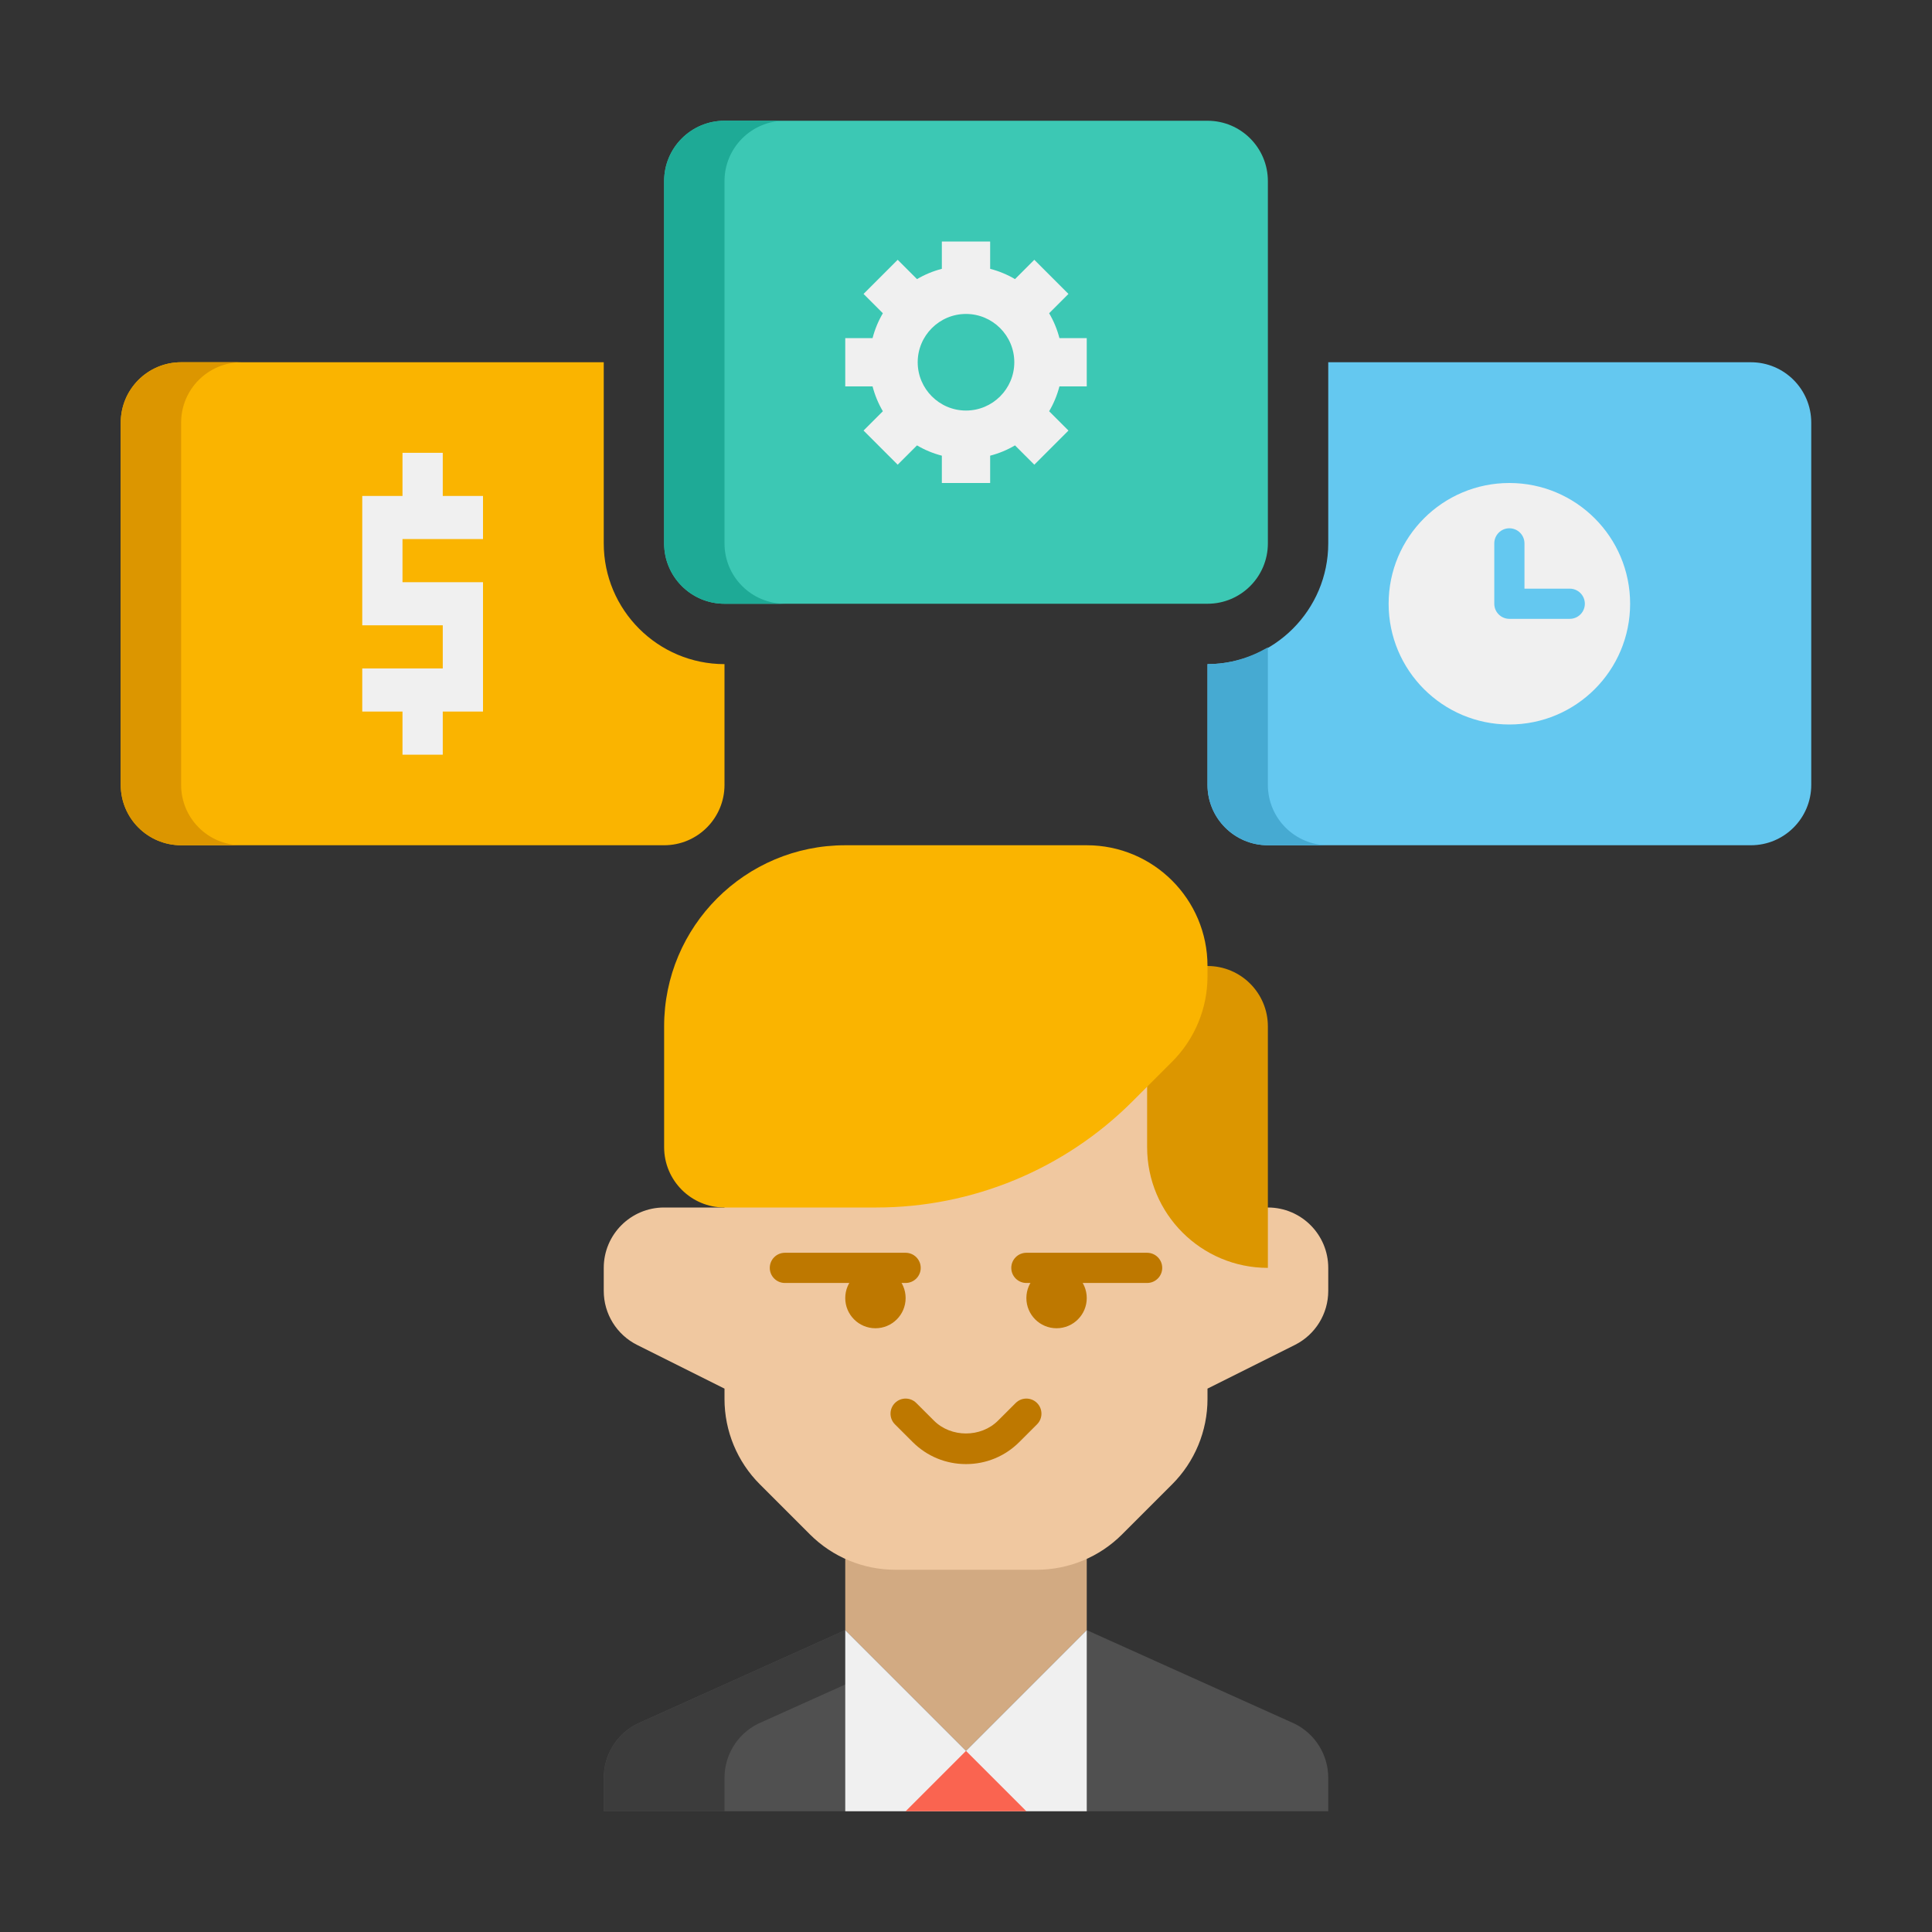 <svg xmlns="http://www.w3.org/2000/svg" height="512" viewBox="0 0 64 64" width="512"><rect x="0" y="0" width="64" height="64" fill="#333333" stroke="none"/><g id="Icons"><g><g><path d="m44 60h-24v-1.107c0-.758.428-1.45 1.106-1.789l6.894-3.104 4 4 4-4 6.894 3.104c.678.339 1.106 1.031 1.106 1.789z" fill="#505050"></path></g><g><path d="m25.106 57.104 4.136-1.862-1.242-1.242-6.894 3.104c-.678.339-1.106 1.031-1.106 1.789v1.107h4v-1.107c0-.758.428-1.45 1.106-1.789z" fill="#3c3c3c"></path></g><g><path d="m28 54v-4.343h8v4.343l-4 4z" fill="#d2aa82"></path></g><g><path d="m42 40h-2v-6c0-1.105-.895-2-2-2h-12c-1.105 0-2 .895-2 2v6h-2c-1.105 0-2 .895-2 2v.764c0 .758.428 1.45 1.106 1.789l2.894 1.447v.343c0 1.061.421 2.078 1.172 2.828l1.657 1.657c.75.75 1.768 1.172 2.828 1.172h4.686c1.061 0 2.078-.421 2.828-1.172l1.657-1.657c.75-.75 1.172-1.768 1.172-2.828v-.343l2.894-1.447c.678-.339 1.106-1.032 1.106-1.789v-.764c0-1.105-.895-2-2-2z" fill="#f0c8a0"></path></g><g><path d="m42 42c-2.209 0-4-1.791-4-4v-6h2c1.105 0 2 .895 2 2z" fill="#dc9600"></path></g><g><path d="m36 28h-8c-3.314 0-6 2.686-6 6v4c0 1.105.895 2 2 2h5.029c3.183 0 6.235-1.264 8.485-3.515l1.314-1.314c.75-.75 1.172-1.768 1.172-2.828v-.343c0-2.209-1.791-4-4-4z" fill="#fab400"></path></g><g><path d="m32 48.5c-.668 0-1.296-.26-1.768-.732l-.586-.585c-.195-.195-.195-.512 0-.707s.512-.195.707 0l.586.585c.566.566 1.555.566 2.121 0l.586-.585c.195-.195.512-.195.707 0s.195.512 0 .707l-.586.585c-.471.472-1.099.732-1.767.732z" fill="#be7800"></path></g><g><path d="m28 54v6h8v-6l-4 4z" fill="#f0f0f0"></path></g><g><path d="m32 58-2 2h4z" fill="#fa6450"></path></g><g><path d="m40 20h-16c-1.105 0-2-.895-2-2v-12c0-1.105.895-2 2-2h16c1.105 0 2 .895 2 2v12c0 1.105-.895 2-2 2z" fill="#3cc8b4"></path></g><g><path d="m24 18v-12c0-1.105.895-2 2-2h-2c-1.105 0-2 .895-2 2v12c0 1.105.895 2 2 2h2c-1.105 0-2-.895-2-2z" fill="#1eaa96"></path></g><g><path d="m58 12h-14v6c0 2.206-1.794 4-4 4v4c0 1.105.895 2 2 2h16c1.105 0 2-.895 2-2v-12c0-1.105-.895-2-2-2z" fill="#64c8f0"></path></g><g><path d="m42 26v-4.556c-.591.344-1.268.556-2 .556v4c0 1.105.895 2 2 2h2c-1.105 0-2-.895-2-2z" fill="#46aad2"></path></g><g><path d="m20 18v-6h-14c-1.105 0-2 .895-2 2v12c0 1.105.895 2 2 2h16c1.105 0 2-.895 2-2v-4c-2.206 0-4-1.794-4-4z" fill="#fab400"></path></g><g><path d="m6 26v-12c0-1.105.895-2 2-2h-2c-1.105 0-2 .895-2 2v12c0 1.105.895 2 2 2h2c-1.105 0-2-.895-2-2z" fill="#dc9600"></path></g><g><path d="m30 42.5h-4c-.276 0-.5-.224-.5-.5s.224-.5.5-.5h4c.276 0 .5.224.5.5s-.224.5-.5.5z" fill="#be7800"></path></g><g><circle cx="29" cy="43" fill="#be7800" r="1"></circle></g><g><path d="m38 42.5h-4c-.276 0-.5-.224-.5-.5s.224-.5.5-.5h4c.276 0 .5.224.5.5s-.224.5-.5.5z" fill="#be7800"></path></g><g><circle cx="35" cy="43" fill="#be7800" r="1"></circle></g><g><path d="m50 24c-2.209 0-4-1.791-4-4 0-2.209 1.791-4 4-4 2.209 0 4 1.791 4 4 0 2.209-1.791 4-4 4z" fill="#f0f0f0"></path></g><g><path d="m52 20.5h-2c-.276 0-.5-.224-.5-.5v-2c0-.276.224-.5.5-.5s.5.224.5.5v1.5h1.5c.276 0 .5.224.5.5s-.224.5-.5.5z" fill="#64c8f0"></path></g><g><path d="m16 17.857v-1.428h-1.333v-1.429h-1.334v1.429h-1.333v4.285h2.667v1.429h-2.667v1.428h1.333v1.429h1.334v-1.429h1.333v-4.285h-2.667v-1.429z" fill="#f0f0f0"></path></g><g><path d="m36 12.8v-1.6h-.905c-.076-.293-.191-.569-.341-.823l.64-.64-1.131-1.131-.64.64c-.254-.15-.53-.265-.823-.341v-.905h-1.6v.905c-.293.076-.569.191-.823.341l-.64-.64-1.131 1.131.64.64c-.15.254-.265.53-.341.823h-.905v1.6h.905c.076.293.191.569.341.823l-.64.64 1.131 1.131.64-.64c.254.15.53.265.823.341v.905h1.6v-.905c.293-.076.569-.191.823-.341l.64.64 1.131-1.131-.64-.64c.15-.254.265-.53.341-.823zm-4 .8c-.882 0-1.6-.718-1.6-1.6s.718-1.6 1.6-1.6 1.6.718 1.6 1.6-.718 1.6-1.6 1.6z" fill="#f0f0f0"></path></g></g></g></svg>